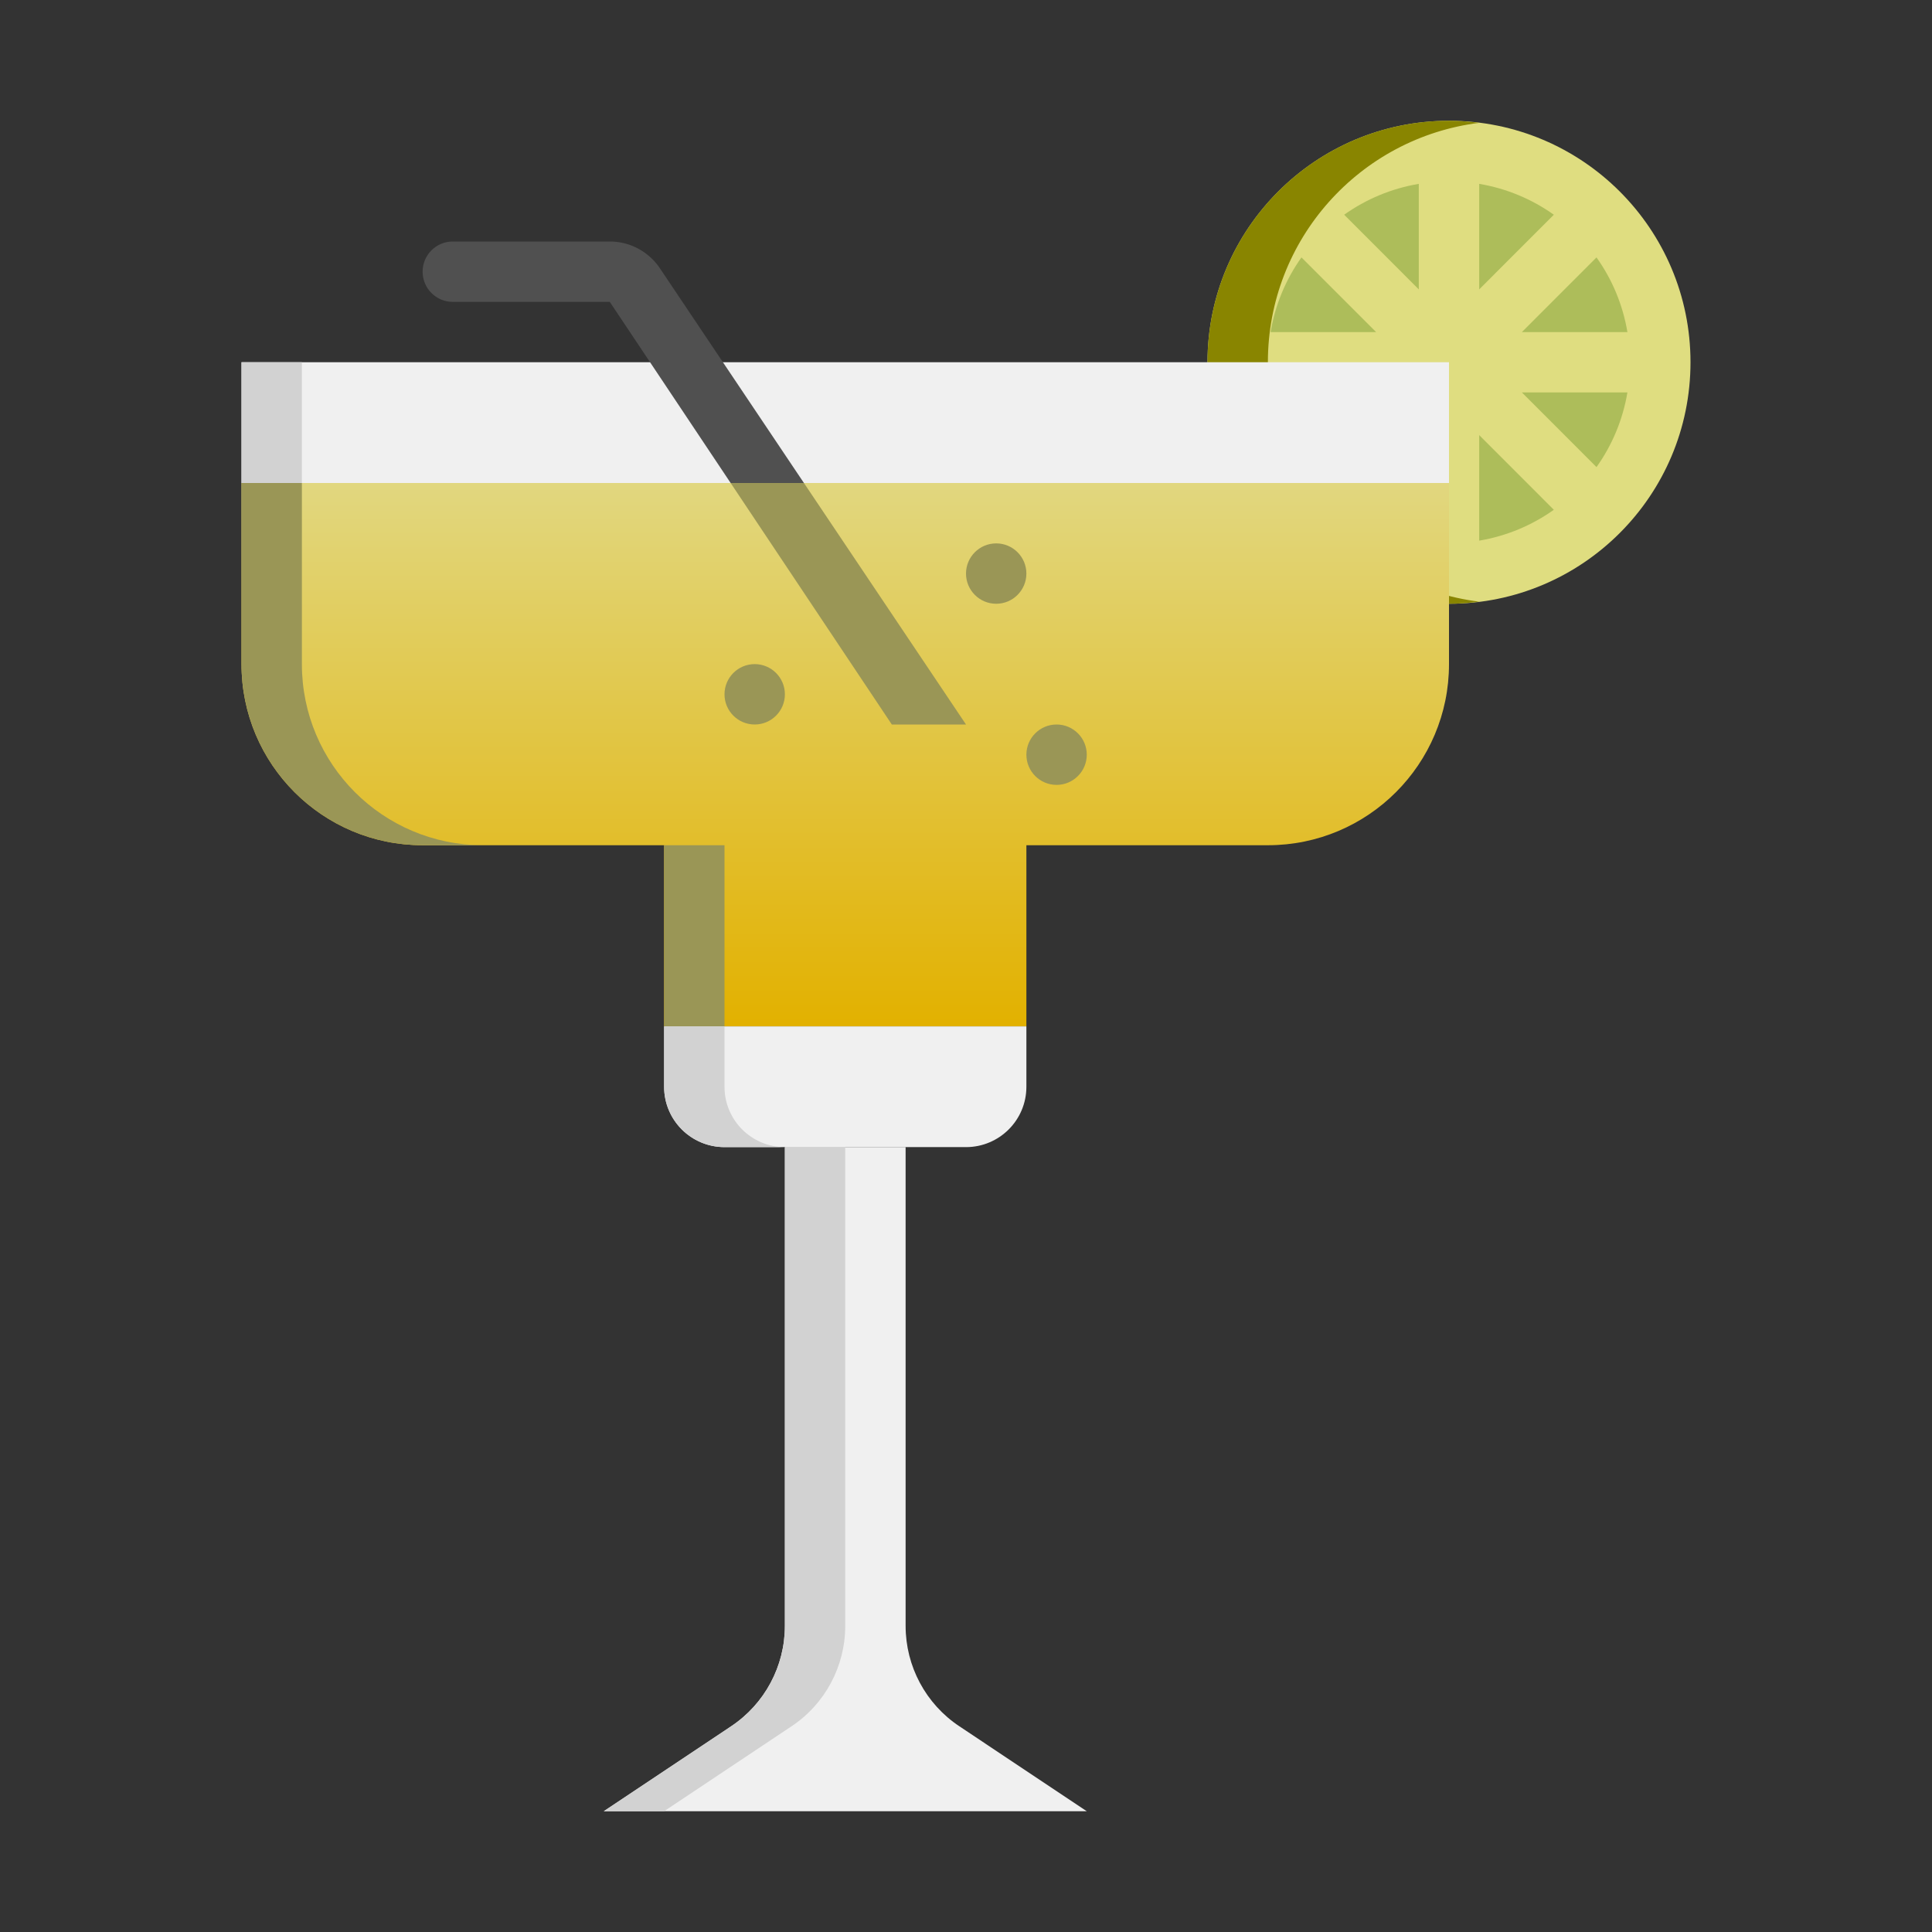 <svg width="43" height="43" viewBox="0 0 43 43" fill="none" xmlns="http://www.w3.org/2000/svg">
<rect x="0" y="0" width="43" height="43" fill="#333333" stroke="none"/>
<path d="M32.25 13.438C29.282 13.438 26.875 11.031 26.875 8.062C26.875 5.094 29.282 2.688 32.25 2.688C35.218 2.688 37.625 5.094 37.625 8.062C37.625 11.031 35.218 13.438 32.25 13.438Z" fill="#DFDD80"/>
<path d="M28.219 8.062C28.219 5.322 30.271 3.065 32.922 2.734C32.702 2.706 32.478 2.688 32.25 2.688C29.282 2.688 26.875 5.094 26.875 8.062C26.875 11.031 29.282 13.438 32.25 13.438C32.478 13.438 32.702 13.419 32.922 13.391C30.271 13.06 28.219 10.803 28.219 8.062Z" fill="#898500"/>
<path d="M28.966 5.729C28.621 6.215 28.382 6.778 28.279 7.391H30.628L28.966 5.729Z" fill="#ADBD5A"/>
<path d="M34.583 4.779C34.098 4.434 33.534 4.195 32.922 4.092V6.441L34.583 4.779Z" fill="#ADBD5A"/>
<path d="M31.578 4.092C30.966 4.195 30.402 4.434 29.917 4.779L31.578 6.441V4.092Z" fill="#ADBD5A"/>
<path d="M36.221 7.391C36.118 6.778 35.879 6.215 35.533 5.729L33.872 7.391H36.221Z" fill="#ADBD5A"/>
<path d="M33.872 8.734L35.533 10.396C35.879 9.911 36.118 9.346 36.221 8.734H33.872Z" fill="#ADBD5A"/>
<path d="M32.922 12.033C33.534 11.93 34.098 11.691 34.583 11.346L32.922 9.684V12.033Z" fill="#ADBD5A"/>
<path d="M5.375 10.75V14.781C5.375 17.008 7.18 18.812 9.406 18.812H14.781V22.844H22.844V18.812H28.219C30.445 18.812 32.25 17.008 32.25 14.781V10.75H5.375Z" fill="url(#paint0_linear_29_379)"/>
<path d="M5.375 8.062H32.25V10.75H5.375V8.062Z" fill="#F0F0F0"/>
<path d="M14.665 5.938C14.412 5.585 14.005 5.375 13.571 5.375H10.078C9.707 5.375 9.406 5.676 9.406 6.047C9.406 6.418 9.707 6.719 10.078 6.719H13.572L16.262 10.75H17.893L14.665 5.938Z" fill="#505050"/>
<path d="M21.5 16.125L17.893 10.75H16.262L19.849 16.125H21.5Z" fill="#9A9656"/>
<path d="M20.156 36.187V25.531H17.469V36.187C17.469 37.085 17.02 37.924 16.272 38.422L13.438 40.312H24.188L21.353 38.422C20.605 37.925 20.156 37.086 20.156 36.187Z" fill="#F0F0F0"/>
<path d="M18.812 36.187V25.531H17.469V36.187C17.469 37.085 17.02 37.924 16.272 38.422L13.438 40.312H14.781L17.616 38.422C18.364 37.925 18.812 37.086 18.812 36.187Z" fill="#D2D2D2"/>
<path d="M22.172 13.438C21.801 13.438 21.5 13.136 21.5 12.766C21.5 12.395 21.801 12.094 22.172 12.094C22.543 12.094 22.844 12.395 22.844 12.766C22.844 13.136 22.543 13.438 22.172 13.438Z" fill="#9A9656"/>
<path d="M23.516 17.469C23.145 17.469 22.844 17.168 22.844 16.797C22.844 16.426 23.145 16.125 23.516 16.125C23.887 16.125 24.188 16.426 24.188 16.797C24.188 17.168 23.887 17.469 23.516 17.469Z" fill="#9A9656"/>
<path d="M16.797 16.125C16.426 16.125 16.125 15.824 16.125 15.453C16.125 15.082 16.426 14.781 16.797 14.781C17.168 14.781 17.469 15.082 17.469 15.453C17.469 15.824 17.168 16.125 16.797 16.125Z" fill="#9A9656"/>
<path d="M21.5 25.531H16.125C15.383 25.531 14.781 24.93 14.781 24.188V22.844H22.844V24.188C22.844 24.93 22.242 25.531 21.5 25.531Z" fill="#F0F0F0"/>
<path d="M14.781 18.812H16.125V22.844H14.781V18.812Z" fill="#9A9656"/>
<path d="M6.719 14.781V10.75H5.375V14.781C5.375 17.008 7.18 18.812 9.406 18.812H10.75C8.523 18.812 6.719 17.008 6.719 14.781Z" fill="#9A9656"/>
<path d="M5.375 8.062H6.719V10.75H5.375V8.062Z" fill="#D2D2D2"/>
<path d="M16.125 24.188V22.844H14.781V24.188C14.781 24.93 15.383 25.531 16.125 25.531H17.469C16.726 25.531 16.125 24.93 16.125 24.188Z" fill="#D2D2D2"/>
<defs>
<linearGradient id="paint0_linear_29_379" x1="18.812" y1="10.75" x2="18.812" y2="22.844" gradientUnits="userSpaceOnUse">
<stop stop-color="#E1D77F"/>
<stop offset="1" stop-color="#E2B100"/>
</linearGradient>
</defs>
</svg>
